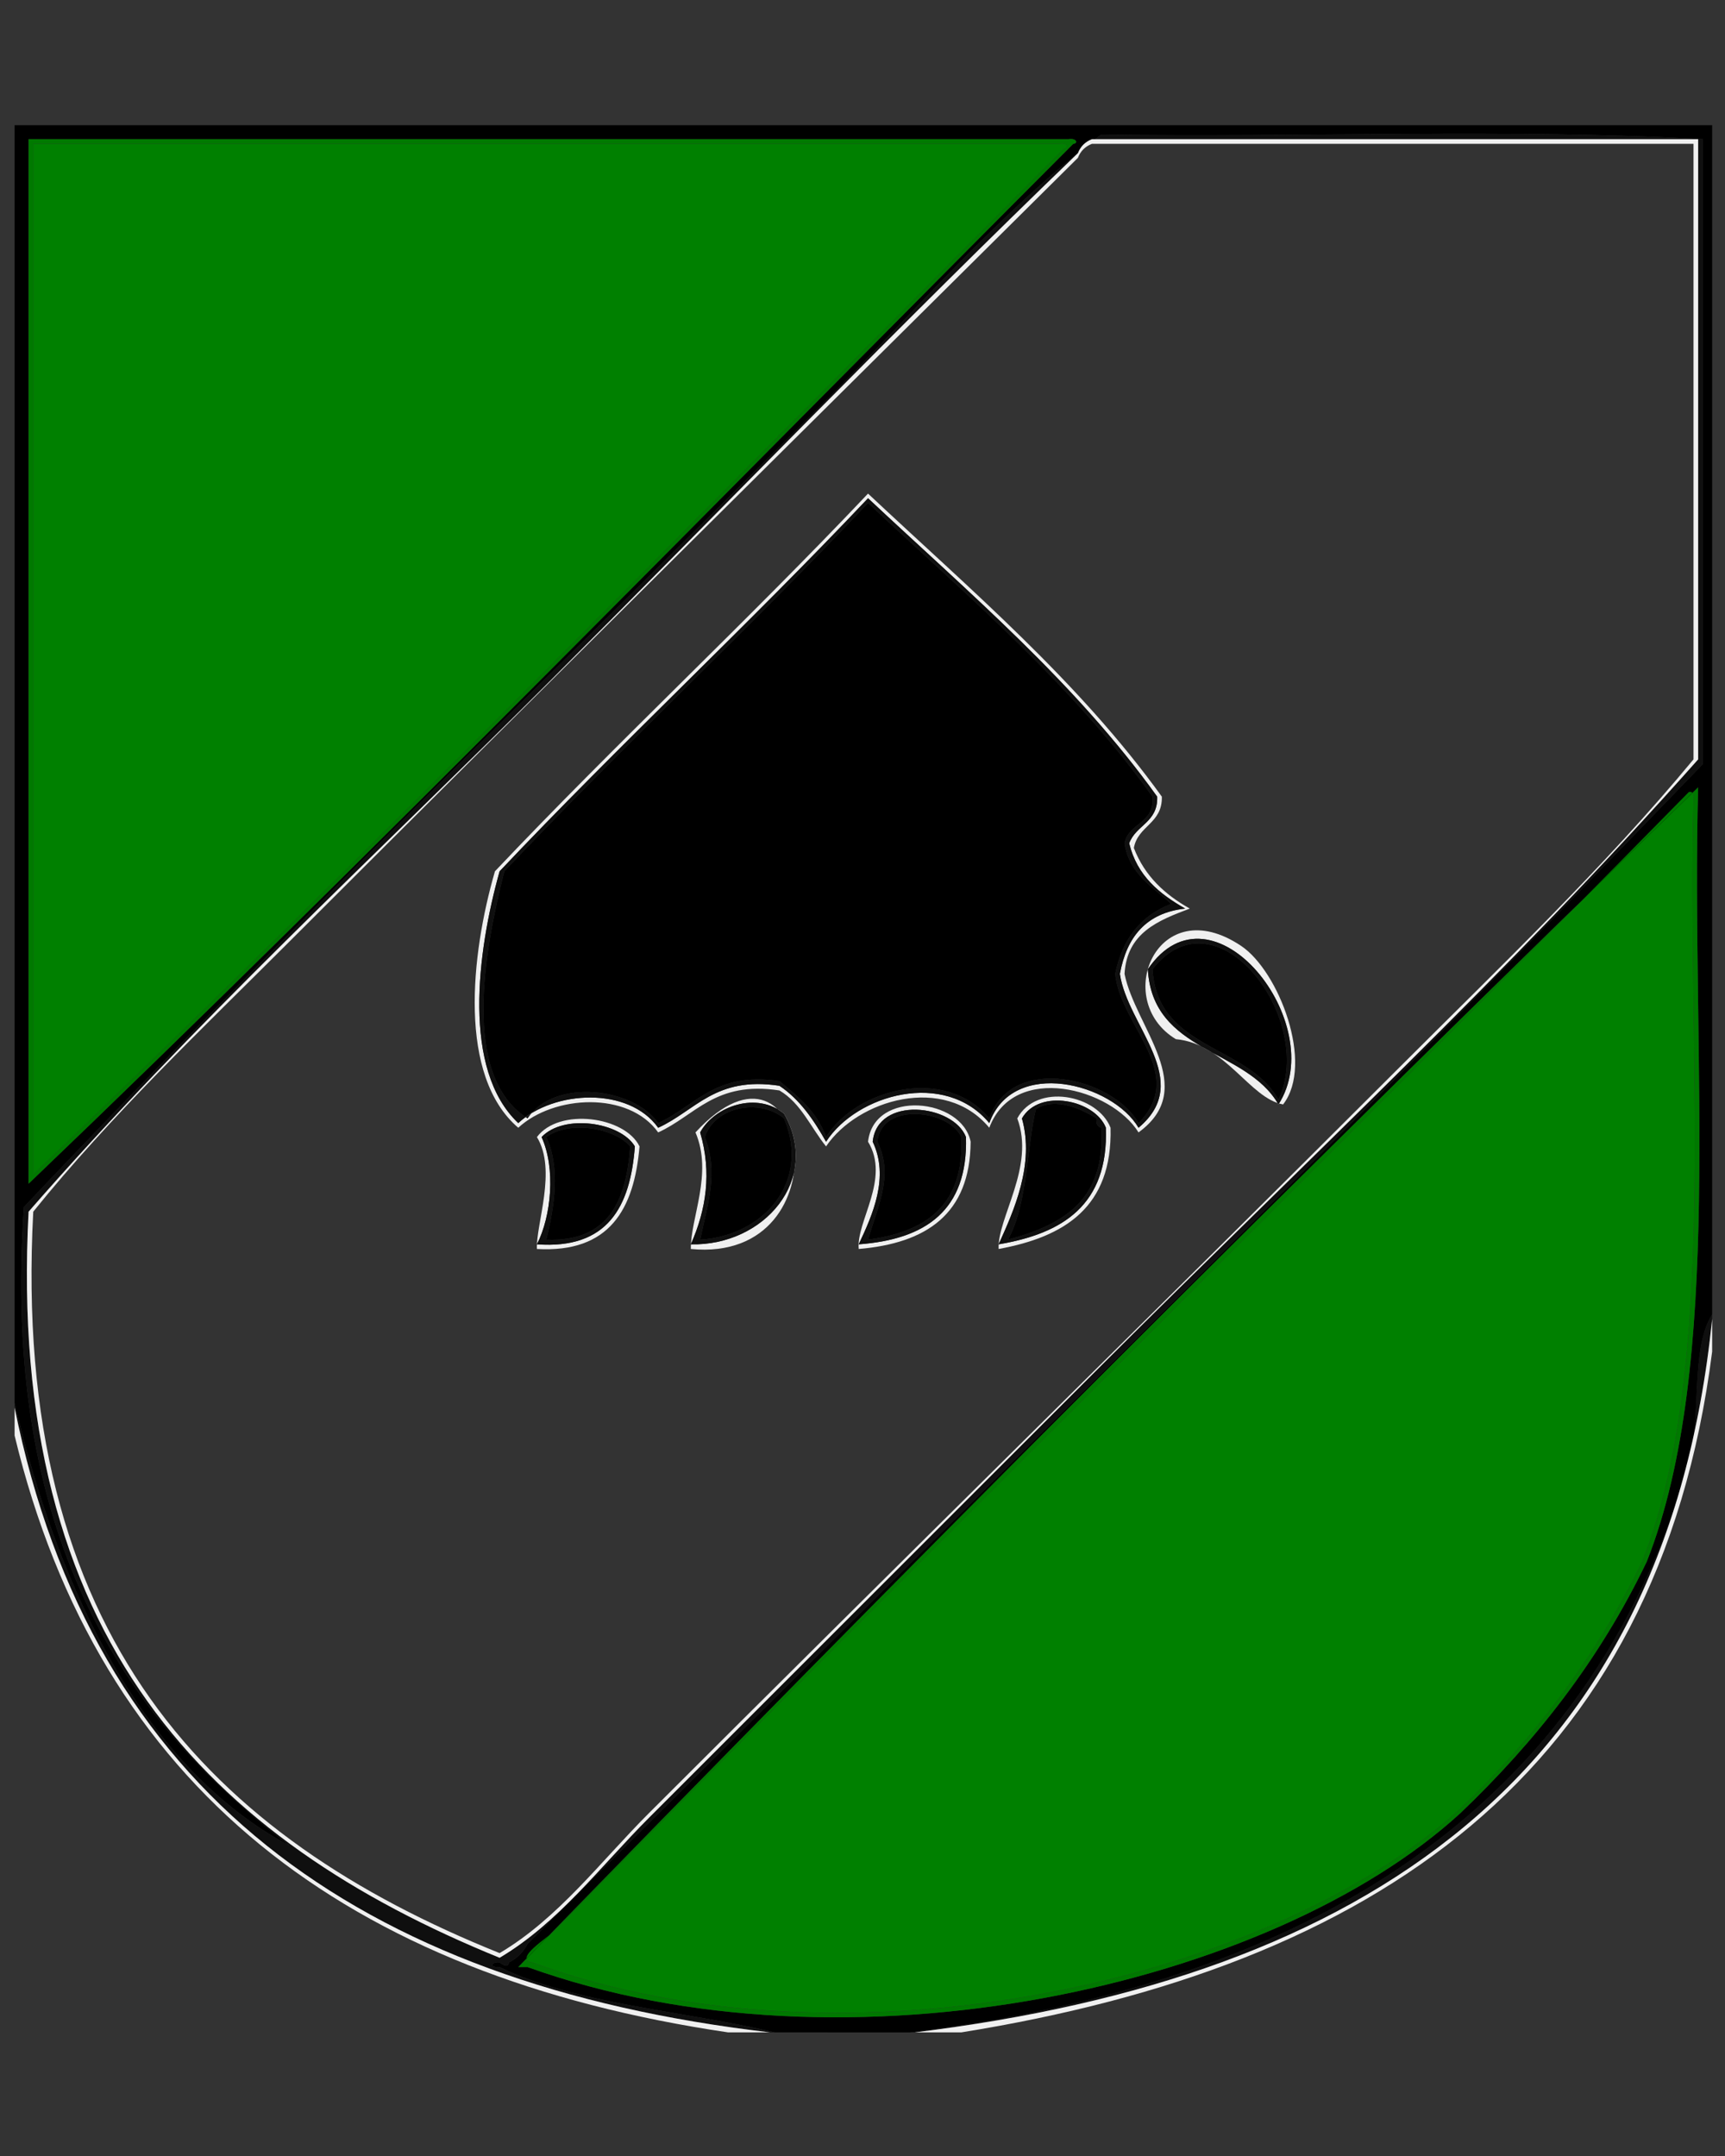 <?xml version="1.0" encoding="UTF-8"?>
<!-- Generator: Adobe Illustrator 15.0.0, SVG Export Plug-In . SVG Version: 6.00 Build 0)  -->
<svg xmlns="http://www.w3.org/2000/svg" xmlns:xlink="http://www.w3.org/1999/xlink" version="1.1" id="Ebene_1" x="0px" y="0px" width="226.77px" height="283.46px" viewBox="0 0 226.77 283.46" xml:space="preserve">
<rect x="0" y="0" width="226.77" height="283.46" fill="#333333" stroke="none"/>
<g>
	<g>
		<path fill-rule="evenodd" clip-rule="evenodd" fill="#008000" d="M4.372,154.403c0-45.164,0-90.328,0-135.491    c44.959,0,89.919,0,134.878,0c1.095-0.172,1.258,0.58,0.612,0.613C95.056,64.434,49.179,111.538,4.372,154.403z"></path>
		<path fill-rule="evenodd" clip-rule="evenodd" d="M151.511,104.744c0.303,3.572-3.14,3.399-3.678,6.131    c0.633,4.067,3.701,5.699,6.131,7.97c-3.995,1.523-6.421,4.615-7.357,9.196c0.664,6.849,9.574,13.052,3.065,19.619    c-3.335-5.908-16.588-9.243-19.618-0.613c-5.787-6.98-17.5-3.896-21.458,2.452c-1.185-3.312-3.672-5.319-6.131-7.356    c-8.444-1.292-11.024,3.281-15.94,5.518c-3.241-4.646-13.655-5.961-17.166-0.613c-8.837-5.588-5.642-22.264-3.065-32.493    c15.584-16.5,32.237-31.933,47.82-48.433C127.195,78.378,140.964,89.951,151.511,104.744z"></path>
		<path fill-rule="evenodd" clip-rule="evenodd" fill="#008000" d="M222.016,104.13c0.521-0.113,0.578,0.239,0.613,0.613    c-0.92,34.844,3.411,74.938-6.744,100.545c-6.125,12.677-14.28,23.322-23.91,32.493c-24.624,22.473-80.152,35.533-122.003,20.231    c-2.547-0.478,2.134-3.312,3.065-4.291C122.339,203.501,172.714,154.352,222.016,104.13z"></path>
		<path fill-rule="evenodd" clip-rule="evenodd" d="M168.064,144.594c-3.975-7.265-15.95-6.529-16.554-17.166    C159.967,116.64,173.077,134.086,168.064,144.594z"></path>
		<path fill-rule="evenodd" clip-rule="evenodd" d="M103.078,147.046c3.53,8.427-2.779,15.449-11.035,15.94    c1.005-4.847,2.435-8.754,0.613-13.488C93.973,145.459,99.88,144.371,103.078,147.046z"></path>
		<path fill-rule="evenodd" clip-rule="evenodd" d="M132.506,162.986c2.618-4.685,2.52-12.715,3.679-17.166    c2.611-1.685,6.206,0.105,7.97,1.226c-0.1,0.713,0.135,1.091,0.613,1.227C145.391,157.888,139.597,161.085,132.506,162.986z"></path>
		<path fill-rule="evenodd" clip-rule="evenodd" d="M126.375,149.498c0.41,8.994-4.679,12.487-12.262,13.488    c1.197-4.28,3.445-8.397,1.227-12.875C115.849,144.771,124.81,145.92,126.375,149.498z"></path>
		<path fill-rule="evenodd" clip-rule="evenodd" d="M82.846,150.725c-0.506,7.26-2.931,12.601-11.036,12.262    c1.074-4.275,1.875-9.513,0-13.488C74.89,147.218,80.846,148.338,82.846,150.725z"></path>
		<path fill-rule="evenodd" clip-rule="evenodd" fill="#0F0F0F" d="M119.631,267.21c52.522-6.538,89.063-29.057,102.385-74.796    c1.695-5.865,0.149-14.973,3.065-19.618c0,0.204,0,0.408,0,0.612c-6.085,60.129-45.824,86.601-104.837,93.802    C120.04,267.21,119.835,267.21,119.631,267.21z"></path>
		<path fill-rule="evenodd" clip-rule="evenodd" d="M101.852,267.21c-12.065-2.854-26.143-3.694-36.172-8.583    c-1.517,0.078-1.042-0.751,0-0.613c0.546,0.377,1.097,0.741,1.226,0c1.081-0.554,1.898-1.371,2.453-2.452    c51.651-51.549,103.867-102.539,154.496-155.109c0-27.384,0-54.769,0-82.153c-25.14-1.428-52.927-0.207-79.087-0.613    c-13.417,10.276-24.323,23.097-36.172,34.946c-34.914,34.914-71.13,69.725-105.45,106.063    c-2.91,42.556,12.433,66.859,34.946,83.992c-18.928-10.091-30.308-33.043-36.172-58.242c0-55.995,0-111.989,0-167.984    c74.387,0,148.774,0,223.162,0c0,52.112,0,104.224,0,156.336c-2.916,4.646-1.37,13.753-3.065,19.618    c-13.322,45.739-49.862,68.258-102.385,74.796C113.705,267.21,107.778,267.21,101.852,267.21z M68.132,258.627    c0.409,0,0.817,0,1.226,0c42.151,15.158,97.842,2.453,122.616-20.231c9.827-9.383,18.304-20.116,24.523-33.106    c10.242-25.93,5.777-66.565,6.743-101.771C171.998,153.228,118.864,206.361,68.132,258.627z M141.089,18.912    c0.645-0.034,0.482-0.786-0.613-0.613c-45.572,0-91.145,0-136.717,0c0,45.776,0,91.553,0,137.33    C49.178,112.151,95.669,64.434,141.089,18.912z"></path>
		<path fill-rule="evenodd" clip-rule="evenodd" fill="#007900" d="M223.241,103.518c-0.966,35.206,3.499,75.842-6.743,101.771    c-6.22,12.99-14.696,23.724-24.523,33.106c-24.774,22.685-80.465,35.39-122.616,20.231c-0.409,0-0.817,0-1.226,0    C118.864,206.361,171.998,153.228,223.241,103.518z M73.037,253.723c-0.931,0.979-5.612,3.813-3.065,4.291    c41.852,15.302,97.379,2.241,122.003-20.231c9.63-9.171,17.785-19.816,23.91-32.493c10.155-25.607,5.824-65.702,6.744-100.545    c-0.035-0.374-0.092-0.726-0.613-0.613C172.714,154.352,122.339,203.501,73.037,253.723z"></path>
		<path fill-rule="evenodd" clip-rule="evenodd" fill="#0F0F0F" d="M1.919,184.444c5.864,25.199,17.244,48.151,36.172,58.242    C15.579,225.554,0.236,201.25,3.146,158.694c34.32-36.337,70.536-71.149,105.45-106.063    c11.849-11.849,22.755-24.669,36.172-34.946c26.16,0.407,53.947-0.814,79.087,0.613c0,27.384,0,54.769,0,82.153    c-50.629,52.57-102.845,103.561-154.496,155.109c-0.554,1.081-1.372,1.898-2.453,2.452c-0.129,0.741-0.68,0.377-1.226,0    c-1.042-0.138-1.517,0.691,0,0.613c10.029,4.889,24.107,5.729,36.172,8.583c-0.204,0-0.409,0-0.613,0    c-54.196-6.295-89.178-31.803-99.319-82.152C1.919,184.853,1.919,184.648,1.919,184.444z M143.541,18.299    c-0.883,0.343-1.496,0.956-1.839,1.839c-23.54,22.646-46.186,46.185-69.278,69.278s-47.143,45.228-68.665,69.891    C0.79,215.616,27.765,241.978,65.68,257.4c7.737-4.586,13.318-12.092,19.619-18.393c19.993-19.993,39.684-39.684,59.469-59.469    c26.407-26.407,53.92-52.006,78.474-79.7c0-27.18,0-54.36,0-81.54C196.675,18.299,170.108,18.299,143.541,18.299z"></path>
		<path fill-rule="evenodd" clip-rule="evenodd" fill="#007900" d="M3.759,155.629c0-45.776,0-91.553,0-137.33    c45.572,0,91.145,0,136.717,0c1.096-0.173,1.258,0.579,0.613,0.613C95.669,64.434,49.178,112.151,3.759,155.629z M139.862,19.525    c0.646-0.034,0.482-0.786-0.612-0.613c-44.959,0-89.919,0-134.878,0c0,45.164,0,90.327,0,135.491    C49.179,111.538,95.056,64.434,139.862,19.525z"></path>
		<path fill-rule="evenodd" clip-rule="evenodd" fill="#F0F0F0" d="M223.241,18.299c0,27.18,0,54.36,0,81.54    c-24.554,27.694-52.066,53.293-78.474,79.7c-19.785,19.785-39.476,39.476-59.469,59.469c-6.301,6.301-11.881,13.807-19.619,18.393    c-37.915-15.423-64.89-41.784-61.921-98.093c21.522-24.663,45.572-46.798,68.665-69.891s45.738-46.632,69.278-69.278    c0.343-0.883,0.956-1.496,1.839-1.839C170.108,18.299,196.675,18.299,223.241,18.299z M143.541,18.912    c-0.883,0.343-1.496,0.957-1.839,1.839C107.076,55.147,72.187,89.654,38.091,123.749c-11.542,11.542-23.418,22.78-33.72,35.559    c-2.97,55.899,23.554,82.305,61.308,97.479c7.732-4.577,13.325-12.099,19.619-18.392c32.92-32.921,66.167-65.554,98.706-98.093    c13.239-13.239,26.796-26.161,38.625-40.463c0-26.976,0-53.951,0-80.927C196.266,18.912,169.903,18.912,143.541,18.912z"></path>
		<path fill-rule="evenodd" clip-rule="evenodd" fill="#F0F0F0" d="M152.737,104.744c0.084,3.558-3.153,3.795-3.679,6.744    c1.419,3.69,4.084,6.135,7.357,7.97c-4.161,1.561-8.27,3.175-8.583,8.583c1.401,7.021,9.914,14.977,1.839,20.845    c-3.573-5.804-16.379-9.264-19.618-0.613c-5.904-7.098-17.307-3.704-21.458,2.452c-2.009-2.487-3.296-5.695-6.131-7.357    c-8.444-1.291-11.024,3.281-15.94,5.519c-3.876-5.445-13.714-4.948-18.392-0.613c-7.952-6.804-6.253-22.711-3.065-33.72    c15.993-16.909,33.054-32.75,49.046-49.659C127.601,77.564,141.785,89.538,152.737,104.744z M114.113,65.506    C98.325,82.211,81.468,97.848,65.68,114.553c-2.984,10.637-4.956,26.089,2.453,33.106c4.678-4.335,14.516-4.832,18.392,0.613    c4.916-2.236,7.496-6.809,15.94-5.518c2.695,1.8,4.506,4.485,6.131,7.356c4.053-6.254,15.611-9.492,21.458-2.452    c3.118-8.65,16.18-5.24,19.618,0.613c7.377-6.176-1.462-13.329-2.452-20.232c0.891-4.831,3.429-8.016,8.583-8.583    c-3.381-1.933-6.329-4.298-7.357-8.583c0.862-2.408,3.802-2.738,3.679-6.131C141.374,89.744,127.398,77.971,114.113,65.506z"></path>
		<path fill-rule="evenodd" clip-rule="evenodd" fill="#0F0F0F" d="M152.124,104.744c0.123,3.393-2.816,3.723-3.679,6.131    c1.028,4.285,3.977,6.65,7.357,8.583c-5.154,0.567-7.692,3.752-8.583,8.583c0.99,6.903,9.829,14.056,2.452,20.232    c-3.438-5.854-16.5-9.264-19.618-0.613c-5.847-7.04-17.405-3.802-21.458,2.452c-1.625-2.871-3.436-5.557-6.131-7.356    c-8.444-1.292-11.024,3.281-15.94,5.518c-3.876-5.445-13.714-4.948-18.392-0.613c-7.408-7.018-5.437-22.47-2.453-33.106    c15.789-16.705,32.646-32.341,48.434-49.046C127.398,77.971,141.374,89.744,152.124,104.744z M114.113,66.12    c-15.583,16.5-32.236,31.933-47.82,48.433c-2.577,10.229-5.772,26.905,3.065,32.493c3.511-5.348,13.925-4.032,17.166,0.613    c4.916-2.236,7.496-6.809,15.94-5.518c2.459,2.037,4.946,4.045,6.131,7.356c3.958-6.349,15.671-9.433,21.458-2.452    c3.03-8.629,16.283-5.294,19.618,0.613c6.509-6.567-2.401-12.77-3.065-19.619c0.937-4.581,3.362-7.673,7.357-9.196    c-2.43-2.271-5.498-3.903-6.131-7.97c0.538-2.731,3.98-2.559,3.678-6.131C140.964,89.951,127.195,78.378,114.113,66.12z"></path>
		<path fill-rule="evenodd" clip-rule="evenodd" fill="#F0F0F0" d="M168.678,145.207c-4.396-0.778-7.518-7.966-14.102-8.583    c-8.491-5.144-2.418-19.629,8.583-12.262C168.12,127.684,172.804,139.882,168.678,145.207z M150.898,127.428    c0.598,11.05,12.926,10.371,17.166,17.779C174.89,134.649,159.37,114.967,150.898,127.428z"></path>
		<path fill-rule="evenodd" clip-rule="evenodd" fill="#0F0F0F" d="M168.064,145.207c-4.24-7.409-16.568-6.729-17.166-17.779    C159.37,114.967,174.89,134.649,168.064,145.207z M151.511,127.428c0.604,10.637,12.579,9.901,16.554,17.166    C173.077,134.086,159.967,116.64,151.511,127.428z"></path>
		<path fill-rule="evenodd" clip-rule="evenodd" fill="#F0F0F0" d="M90.816,164.212c-0.04-4.133,2.93-9.9,0.613-15.326    C106.316,132.704,111.444,166.2,90.816,164.212z M92.042,148.886c1.55,5.274,0.801,10.146-1.227,14.714    c9.661,0.223,17.16-8.601,12.262-17.167C99.59,143.498,93.97,145.345,92.042,148.886z"></path>
		<path fill-rule="evenodd" clip-rule="evenodd" fill="#F0F0F0" d="M131.279,164.212c-0.183-4.087,4.837-10.842,2.452-17.166    c2.505-4.702,10.547-3.164,12.262,1.227C146.255,158.751,139.91,162.625,131.279,164.212z M145.38,148.272    c-1.438-3.684-8.769-5.205-11.035-1.227c1.705,6.021-1.097,12.225-3.065,16.554C139.676,162.187,145.742,158.443,145.38,148.272z"></path>
		<path fill-rule="evenodd" clip-rule="evenodd" fill="#0F0F0F" d="M103.078,146.433c4.898,8.566-2.601,17.39-12.262,17.167    c2.027-4.568,2.776-9.439,1.227-14.714C93.97,145.345,99.59,143.498,103.078,146.433z M92.655,149.498    c1.822,4.734,0.393,8.642-0.613,13.488c8.256-0.491,14.565-7.514,11.035-15.94C99.88,144.371,93.973,145.459,92.655,149.498z"></path>
		<path fill-rule="evenodd" clip-rule="evenodd" fill="#0F0F0F" d="M131.279,163.6c1.969-4.329,4.771-10.533,3.065-16.554    c2.267-3.979,9.597-2.457,11.035,1.227C145.742,158.443,139.676,162.187,131.279,163.6z M144.768,148.272    c-0.479-0.136-0.713-0.514-0.613-1.227c-1.764-1.12-5.358-2.91-7.97-1.226c-1.159,4.451-1.061,12.481-3.679,17.166    C139.597,161.085,145.391,157.888,144.768,148.272z"></path>
		<path fill-rule="evenodd" clip-rule="evenodd" fill="#F0F0F0" d="M112.887,164.212c-0.346-3.626,4.198-9.242,1.226-14.101    c0.771-6.92,12.342-5.79,13.487,0C127.539,159.654,121.738,163.459,112.887,164.212z M114.727,150.111    c2.208,4.637,0.006,9.581-1.839,13.488c8.758-0.643,14.378-4.423,14.101-14.102C125.319,145.173,115.336,144.022,114.727,150.111z    "></path>
		<path fill-rule="evenodd" clip-rule="evenodd" fill="#0F0F0F" d="M126.988,149.498c0.277,9.679-5.343,13.459-14.101,14.102    c1.845-3.907,4.047-8.852,1.839-13.488C115.336,144.022,125.319,145.173,126.988,149.498z M115.34,150.111    c2.219,4.478-0.029,8.595-1.227,12.875c7.583-1.001,12.672-4.494,12.262-13.488C124.81,145.92,115.849,144.771,115.34,150.111z"></path>
		<path fill-rule="evenodd" clip-rule="evenodd" fill="#F0F0F0" d="M70.584,164.212c-0.147-3.259,2.662-10.367,0-14.714    c2.902-3.905,11.576-2.724,13.488,1.227C83.364,159.008,80.114,164.75,70.584,164.212z M71.198,149.498    c1.874,4.116,1.283,10.401-0.613,14.102c9.256,0.673,12.279-4.888,12.875-12.875C81.568,147.531,74.122,146.4,71.198,149.498z"></path>
		<path fill-rule="evenodd" clip-rule="evenodd" fill="#0F0F0F" d="M83.459,150.725c-0.596,7.987-3.619,13.548-12.875,12.875    c1.896-3.7,2.487-9.985,0.613-14.102C74.122,146.4,81.568,147.531,83.459,150.725z M71.811,149.498    c1.875,3.976,1.074,9.213,0,13.488c8.104,0.339,10.529-5.002,11.036-12.262C80.846,148.338,74.89,147.218,71.811,149.498z"></path>
		<path fill-rule="evenodd" clip-rule="evenodd" fill="#F0F0F0" d="M120.244,267.21c59.013-7.201,98.752-33.673,104.837-93.802    c0,1.431,0,2.861,0,4.292c-7.085,55.654-44.654,80.822-98.706,89.51C124.331,267.21,122.288,267.21,120.244,267.21z"></path>
		<path fill-rule="evenodd" clip-rule="evenodd" fill="#F0F0F0" d="M1.919,185.058c10.141,50.35,45.123,75.857,99.319,82.152    c-1.839,0-3.678,0-5.518,0c-50.044-7.381-82.673-32.178-93.801-78.475C1.919,187.51,1.919,186.283,1.919,185.058z"></path>
	</g>
</g>
</svg>
